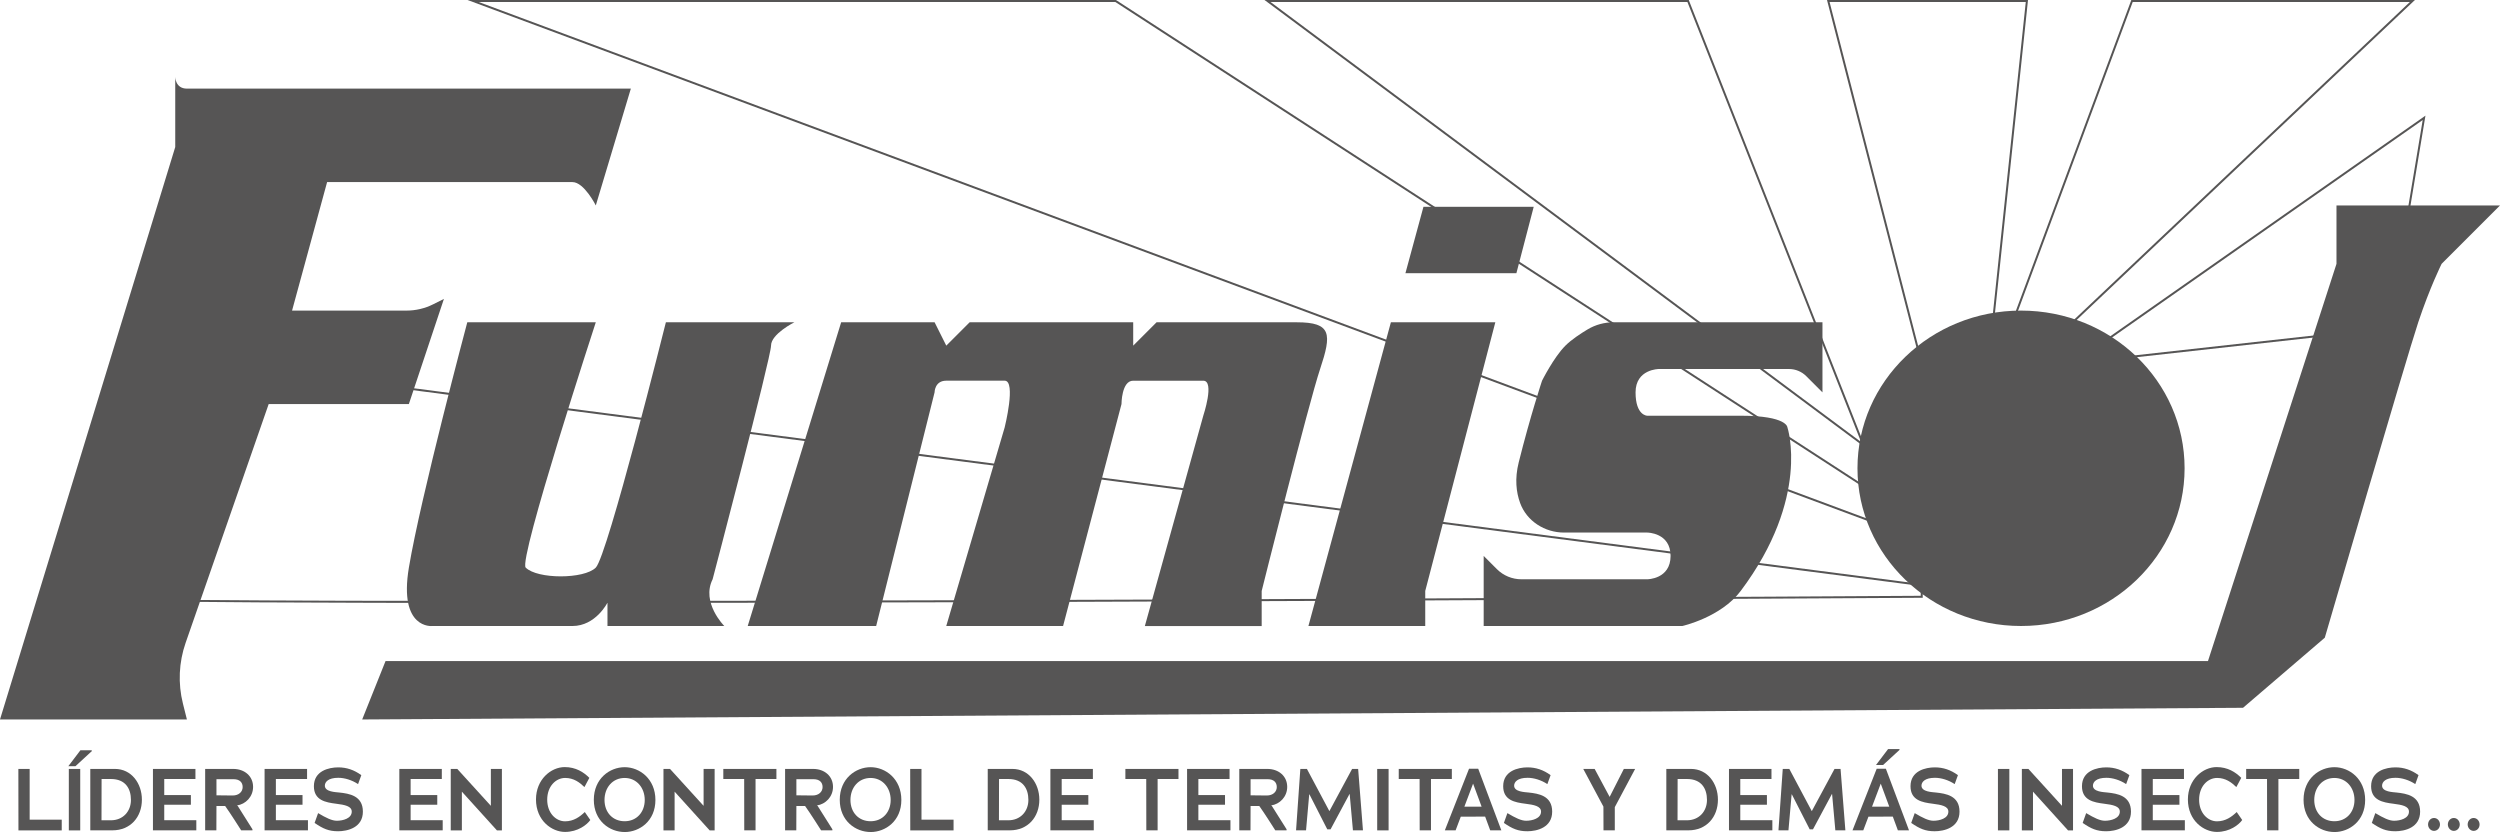 <?xml version="1.0" encoding="UTF-8"?>
<svg xmlns="http://www.w3.org/2000/svg" id="Capa_2" data-name="Capa 2" viewBox="0 0 1241.58 413.21">
  <defs>
    <style>
      .cls-1 {
        fill: #565555;
      }
    </style>
  </defs>
  <g id="Capa_1-2" data-name="Capa 1">
    <g>
      <g>
        <path class="cls-1" d="M987.49,281.04L232.2,0h322.02l.12.08,433.14,280.96ZM237.75,1l741.57,275.93L553.92,1H237.75Z"></path>
        <path class="cls-1" d="M926.5,222.42L627.99,0h210.71l.12.32,87.67,222.1ZM631,1l293.27,218.52L838.02,1h-207.02Z"></path>
        <path class="cls-1" d="M978.15,274.97L907.34,0h99.83l-.06.55-28.96,274.42ZM908.63,1l69.11,268.35L1006.06,1h-97.43Z"></path>
        <path class="cls-1" d="M982.19,205.4L1058.48,0h140.85l-.91.86-216.23,204.54ZM1059.17,1l-74.55,200.72L1196.81,1h-137.64Z"></path>
        <path class="cls-1" d="M1027.93,181.07l176.63-123.64-17.66,105.98-.38.04-158.59,17.62ZM1203.18,59.61l-171.47,120.03,154.33-17.15,17.15-102.88Z"></path>
        <path class="cls-1" d="M266.26,299.47c-237.8,0-239.73-1.94-240.47-2.67l-.15-.15-.03-.26c0-5.81,33.41-117.24,34.83-121.98l.12-.41.42.05,893.91,116.09v6.74h-.5c-2.31.02-233.27,1.45-461.98,2.17-92.56.29-166.73.41-226.16.41ZM26.62,296.12c5.92,1.76,105.53,2.35,237.4,2.35,269.1,0,672.71-2.47,689.87-2.58v-4.87L61.28,175.1c-2.24,7.47-33.82,112.96-34.65,121.02Z"></path>
      </g>
      <g>
        <path class="cls-1" d="M232.07,160.05h63.82s-38.56,118.09-34.81,121.84c5.8,5.8,29.01,5.8,34.81,0,5.8-5.8,34.81-121.84,34.81-121.84h63.82s-11.6,5.8-11.6,11.6-29.01,116.04-29.01,116.04h0c-5.8,11.6,5.8,23.21,5.8,23.21h-58.02s0-11.6,0-11.6c0,0-5.8,11.6-17.41,11.6h-69.62s-16.74,1.81-11.6-29.01c5.8-34.81,29.01-121.84,29.01-121.84Z"></path>
        <path class="cls-1" d="M371.31,310.9h63.82l29.01-116.04s0-5.8,5.8-5.8h29.01c5.8,0,0,23.21,0,23.21l-29.01,98.63h58.02l29.01-110.23s0-11.6,5.8-11.6h29.01c11.6,0-5.8,0,5.8,0,5.8,0,0,17.41,0,17.41l-29.01,104.43h58.02v-17.41s23.21-92.83,29.01-110.23c5.8-17.41,5.8-23.21-11.6-23.21h-69.62l-11.6,11.6v-11.6h-81.23l-11.6,11.6-5.8-11.6h-46.41l-46.41,150.85Z"></path>
        <polygon class="cls-1" points="690.76 160.05 649.8 310.9 707.82 310.9 707.82 293.49 742.63 160.05 690.76 160.05"></polygon>
        <polygon class="cls-1" points="753.09 135.68 761.69 102.71 706.93 102.71 697.98 135.68 753.09 135.68"></polygon>
        <path class="cls-1" d="M905.08,160.05h-103.64c-4.56,0-9.06,1.19-12.98,3.54-3.66,2.19-8.09,5.13-11.03,8.07-5.8,5.8-11.6,17.41-11.6,17.41,0,0-5.8,17.41-11.6,40.61-2.03,8.12-1.22,14.82.7,20.1,3.27,9.02,12.24,14.71,21.84,14.71h41.29s11.6,0,11.6,11.6-11.6,11.6-11.6,11.6h-62.49c-4.57,0-8.95-1.81-12.17-5.04l-6.56-6.56v34.81h98.63s19.16-4.28,29.01-17.41c34.81-46.41,23.21-81.23,23.21-81.23,0,0,0-5.8-23.21-5.8h-46.41s-5.8,0-5.8-11.6,11.6-11.6,11.6-11.6h64.6c3.22,0,6.3,1.28,8.57,3.55l8.05,8.05v-34.81Z"></path>
        <ellipse class="cls-1" cx="1003.71" cy="232.57" rx="81.23" ry="78.32"></ellipse>
        <path class="cls-1" d="M1160.36,102.03h81.23l-29.01,29.01s-5.8,11.6-11.6,29.01c-5.8,17.41-46.41,156.65-46.41,156.65l-40.61,34.81-934.09,5.8,11.6-29.01h905.08l63.82-197.26v-29.01Z"></path>
        <path class="cls-1" d="M0,357.31L87.03,73.02v-34.81s0,5.8,5.8,5.8h220.47l-17.41,58.02s-5.8-11.6-11.6-11.6h-121.84l-17.41,63.82h56.84c4.59,0,9.12-1.07,13.22-3.12l5.36-2.68-17.41,52.22h-69.62l-41.25,118.58c-3.37,9.69-3.84,20.16-1.35,30.12l1.99,7.94H0Z"></path>
      </g>
      <g>
        <path class="cls-1" d="M9.12,381.88h5.61v25.2h15.93v5.31H9.16l-.04-30.51Z"></path>
        <path class="cls-1" d="M37.44,380.53h-3.52l6.01-7.92h5.53l.22.35-8.23,7.57ZM34.18,381.88h5.66v30.51h-5.66v-30.51Z"></path>
        <path class="cls-1" d="M55.85,412.38h-11.01v-30.51h12.23c8.22,0,13.4,7.22,13.4,15.27,0,8.62-5.66,15.23-14.62,15.23ZM55.11,386.88h-4.66l-.04,20.5h4.57c6.14.04,10.05-4.48,10.05-10.1s-2.74-10.4-9.92-10.4Z"></path>
        <path class="cls-1" d="M75.95,381.88h21.11v5h-15.49v7.96h13.23v4.83h-13.23v7.66h15.93v5.05h-21.54v-30.51Z"></path>
        <path class="cls-1" d="M111.81,400.28h-4.31l-.04,12.1h-5.57v-30.51h13.88c5.79,0,9.92,3.66,9.92,8.92,0,4.87-3.66,8.62-8.05,9.23l.39.17,7.35,11.66v.52h-5.61s-5.61-8.88-7.96-12.1ZM115.94,386.97h-8.44v8.01l8.05.09c3.13,0,4.96-1.92,4.96-4.18s-1.39-3.92-4.57-3.92Z"></path>
        <path class="cls-1" d="M131.39,381.88h21.11v5h-15.49v7.96h13.23v4.83h-13.23v7.66h15.93v5.05h-21.54v-30.51Z"></path>
        <path class="cls-1" d="M167.77,412.82c-4.44,0-7.31-1.22-11.53-4.13l1.74-4.87c4,2.39,6.88,3.79,9.31,3.79,3,0,7.4-1.13,7.4-4.53,0-2.74-3.52-3.39-7.75-3.92-5.13-.65-11.05-1.65-11.05-8.7,0-7.66,7.49-9.36,12.1-9.36,4.13,0,7.88,1.26,11.45,3.87l-1.61,4.44c-3.09-2.04-6.7-3.13-9.84-3.13-5,0-6.66,2.09-6.66,3.92,0,3.09,5.4,3.18,7.18,3.39,4.92.52,11.71,1.57,11.71,9.49s-7.53,9.75-12.45,9.75Z"></path>
        <path class="cls-1" d="M198.31,381.88h21.11v5h-15.49v7.96h13.23v4.83h-13.23v7.66h15.93v5.05h-21.54v-30.51Z"></path>
        <path class="cls-1" d="M229.38,393.15v19.24h-5.53v-30.51h3.26l16.67,18.32v-18.32h5.48v30.51h-2.48l-17.41-19.24Z"></path>
        <path class="cls-1" d="M266.19,397.02c0-9.92,7.44-16.06,14.27-16.06,5.44,0,9.4,2.48,12.23,5.35l-2.44,4.57c-2.39-2.31-5.31-4.53-9.57-4.53-4.57,0-8.92,4.09-8.92,10.79s4.35,10.75,8.88,10.75c4.26,0,7.35-2.26,9.79-4.61l2.74,3.96c-1.61,2.31-6.14,5.92-12.58,5.92s-14.4-5.53-14.4-16.15Z"></path>
        <path class="cls-1" d="M310.23,413.21c-7.4,0-15.32-5.48-15.32-16.01s7.92-16.19,15.32-16.19,15.27,5.79,15.27,16.28-7.92,15.93-15.27,15.93ZM310.23,386.36c-6.01,0-10.01,4.79-10.01,10.92s4,10.57,10.01,10.57,9.97-4.57,9.97-10.57-4-10.92-9.97-10.92Z"></path>
        <path class="cls-1" d="M335.03,393.15v19.24h-5.53v-30.51h3.26l16.67,18.32v-18.32h5.48v30.51h-2.48l-17.41-19.24Z"></path>
        <path class="cls-1" d="M375.23,412.38h-5.61l-.04-25.5h-10.36v-5h26.37v5h-10.36v25.5Z"></path>
        <path class="cls-1" d="M399.82,400.28h-4.31l-.04,12.1h-5.57v-30.51h13.88c5.79,0,9.92,3.66,9.92,8.92,0,4.87-3.66,8.62-8.05,9.23l.39.17,7.35,11.66v.52h-5.61s-5.61-8.88-7.96-12.1ZM403.95,386.97h-8.44v8.01l8.05.09c3.13,0,4.96-1.92,4.96-4.18s-1.39-3.92-4.57-3.92Z"></path>
        <path class="cls-1" d="M432.37,413.21c-7.4,0-15.32-5.48-15.32-16.01s7.92-16.19,15.32-16.19,15.27,5.79,15.27,16.28-7.92,15.93-15.27,15.93ZM432.37,386.36c-6.01,0-10.01,4.79-10.01,10.92s4,10.57,10.01,10.57,9.97-4.57,9.97-10.57-4-10.92-9.97-10.92Z"></path>
        <path class="cls-1" d="M452.03,381.88h5.61v25.2h15.93v5.31h-21.5l-.04-30.51Z"></path>
        <path class="cls-1" d="M501.55,412.38h-11.01v-30.51h12.23c8.22,0,13.4,7.22,13.4,15.27,0,8.62-5.66,15.23-14.62,15.23ZM500.81,386.88h-4.66l-.04,20.5h4.57c6.14.04,10.05-4.48,10.05-10.1s-2.74-10.4-9.92-10.4Z"></path>
        <path class="cls-1" d="M521.65,381.88h21.11v5h-15.49v7.96h13.23v4.83h-13.23v7.66h15.93v5.05h-21.54v-30.51Z"></path>
        <path class="cls-1" d="M574.91,412.38h-5.61l-.04-25.5h-10.36v-5h26.37v5h-10.36v25.5Z"></path>
        <path class="cls-1" d="M589.53,381.88h21.11v5h-15.49v7.96h13.23v4.83h-13.23v7.66h15.93v5.05h-21.54v-30.51Z"></path>
        <path class="cls-1" d="M625.39,400.28h-4.31l-.04,12.1h-5.57v-30.51h13.88c5.79,0,9.92,3.66,9.92,8.92,0,4.87-3.66,8.62-8.05,9.23l.39.17,7.35,11.66v.52h-5.61s-5.61-8.88-7.96-12.1ZM629.52,386.97h-8.44v8.01l8.05.09c3.13,0,4.96-1.92,4.96-4.18s-1.39-3.92-4.57-3.92Z"></path>
        <path class="cls-1" d="M671.91,412.38l-1.61-17.97-.09-.09-9.4,17.54h-1.65l-8.88-17.41-.09.13-1.57,17.8h-4.96l2.13-30.51h3.26l11.14,20.93h.04l11.27-20.93h3l2.39,30.51h-5Z"></path>
        <path class="cls-1" d="M683.96,381.88h5.66v30.51h-5.66v-30.51Z"></path>
        <path class="cls-1" d="M710.67,412.38h-5.61l-.04-25.5h-10.36v-5h26.37v5h-10.36v25.5Z"></path>
        <path class="cls-1" d="M737.57,405.55l-12.1.04-2.57,6.79h-5.35l12.01-30.59h4.57l11.49,30.59h-5.53l-2.52-6.83ZM731.56,389.23l-4.31,11.4h8.57l-4.22-11.4h-.04Z"></path>
        <path class="cls-1" d="M758.41,412.82c-4.44,0-7.31-1.22-11.53-4.13l1.74-4.87c4,2.39,6.88,3.79,9.31,3.79,3,0,7.4-1.13,7.4-4.53,0-2.74-3.52-3.39-7.75-3.92-5.13-.65-11.05-1.65-11.05-8.7,0-7.66,7.49-9.36,12.1-9.36,4.13,0,7.88,1.26,11.45,3.87l-1.61,4.44c-3.09-2.04-6.7-3.13-9.84-3.13-5,0-6.66,2.09-6.66,3.92,0,3.09,5.4,3.18,7.18,3.39,4.92.52,11.71,1.57,11.71,9.49s-7.53,9.75-12.45,9.75Z"></path>
        <path class="cls-1" d="M801.96,412.38h-5.61l-.04-11.79-10.01-18.71h5.66l7.44,13.88,7.05-13.88h5.61l-10.1,18.97v11.53Z"></path>
        <path class="cls-1" d="M838.56,412.38h-11.01v-30.51h12.23c8.22,0,13.4,7.22,13.4,15.27,0,8.62-5.66,15.23-14.62,15.23ZM837.82,386.88h-4.66l-.04,20.5h4.57c6.14.04,10.05-4.48,10.05-10.1s-2.74-10.4-9.92-10.4Z"></path>
        <path class="cls-1" d="M858.66,381.88h21.11v5h-15.49v7.96h13.23v4.83h-13.23v7.66h15.93v5.05h-21.54v-30.51Z"></path>
        <path class="cls-1" d="M911.49,412.38l-1.61-17.97-.09-.09-9.4,17.54h-1.65l-8.88-17.41-.09.13-1.57,17.8h-4.96l2.13-30.51h3.26l11.14,20.93h.04l11.27-20.93h3l2.39,30.51h-5Z"></path>
        <path class="cls-1" d="M940.03,405.55l-12.1.04-2.57,6.79h-5.35l12.01-30.59h4.57l11.49,30.59h-5.53l-2.52-6.83ZM934.02,389.23l-4.31,11.4h8.57l-4.22-11.4h-.04ZM935.2,379.92h-3.52l6.01-7.92h5.53l.22.35-8.23,7.57Z"></path>
        <path class="cls-1" d="M960.7,412.82c-4.44,0-7.31-1.22-11.53-4.13l1.74-4.87c4,2.39,6.88,3.79,9.31,3.79,3,0,7.4-1.13,7.4-4.53,0-2.74-3.53-3.39-7.75-3.92-5.14-.65-11.05-1.65-11.05-8.7,0-7.66,7.48-9.36,12.1-9.36,4.13,0,7.88,1.26,11.45,3.87l-1.61,4.44c-3.09-2.04-6.7-3.13-9.83-3.13-5,0-6.66,2.09-6.66,3.92,0,3.09,5.4,3.18,7.18,3.39,4.92.52,11.71,1.57,11.71,9.49s-7.53,9.75-12.45,9.75Z"></path>
        <path class="cls-1" d="M992.24,381.88h5.66v30.51h-5.66v-30.51Z"></path>
        <path class="cls-1" d="M1009.65,393.15v19.24h-5.53v-30.51h3.26l16.67,18.32v-18.32h5.48v30.51h-2.48l-17.41-19.24Z"></path>
        <path class="cls-1" d="M1045.85,412.82c-4.44,0-7.31-1.22-11.53-4.13l1.74-4.87c4,2.39,6.88,3.79,9.31,3.79,3,0,7.4-1.13,7.4-4.53,0-2.74-3.53-3.39-7.75-3.92-5.14-.65-11.05-1.65-11.05-8.7,0-7.66,7.48-9.36,12.1-9.36,4.13,0,7.88,1.26,11.45,3.87l-1.61,4.44c-3.09-2.04-6.7-3.13-9.83-3.13-5,0-6.66,2.09-6.66,3.92,0,3.09,5.4,3.18,7.18,3.39,4.92.52,11.71,1.57,11.71,9.49s-7.53,9.75-12.45,9.75Z"></path>
        <path class="cls-1" d="M1063.52,381.88h21.11v5h-15.49v7.96h13.23v4.83h-13.23v7.66h15.93v5.05h-21.54v-30.51Z"></path>
        <path class="cls-1" d="M1086.58,397.02c0-9.92,7.44-16.06,14.27-16.06,5.44,0,9.4,2.48,12.23,5.35l-2.44,4.57c-2.39-2.31-5.31-4.53-9.57-4.53-4.57,0-8.92,4.09-8.92,10.79s4.35,10.75,8.88,10.75c4.26,0,7.35-2.26,9.79-4.61l2.74,3.96c-1.61,2.31-6.14,5.92-12.58,5.92s-14.4-5.53-14.4-16.15Z"></path>
        <path class="cls-1" d="M1131.53,412.38h-5.61l-.04-25.5h-10.36v-5h26.37v5h-10.36v25.5Z"></path>
        <path class="cls-1" d="M1159.34,413.21c-7.4,0-15.32-5.48-15.32-16.01s7.92-16.19,15.32-16.19,15.27,5.79,15.27,16.28-7.92,15.93-15.27,15.93ZM1159.34,386.36c-6.01,0-10.01,4.79-10.01,10.92s4,10.57,10.01,10.57,9.97-4.57,9.97-10.57-4-10.92-9.97-10.92Z"></path>
        <path class="cls-1" d="M1189.45,412.82c-4.44,0-7.31-1.22-11.53-4.13l1.74-4.87c4,2.39,6.88,3.79,9.31,3.79,3,0,7.4-1.13,7.4-4.53,0-2.74-3.53-3.39-7.75-3.92-5.14-.65-11.05-1.65-11.05-8.7,0-7.66,7.48-9.36,12.1-9.36,4.13,0,7.88,1.26,11.45,3.87l-1.61,4.44c-3.09-2.04-6.7-3.13-9.83-3.13-5,0-6.66,2.09-6.66,3.92,0,3.09,5.4,3.18,7.18,3.39,4.92.52,11.71,1.57,11.71,9.49s-7.53,9.75-12.45,9.75Z"></path>
        <path class="cls-1" d="M1208.81,412.64c-1.65,0-2.96-1.48-2.96-3.18,0-1.78,1.31-3.22,2.96-3.22s2.96,1.44,2.96,3.22-1.31,3.18-2.96,3.18Z"></path>
        <path class="cls-1" d="M1218.64,412.64c-1.65,0-2.96-1.48-2.96-3.18,0-1.78,1.31-3.22,2.96-3.22s2.96,1.44,2.96,3.22-1.31,3.18-2.96,3.18Z"></path>
        <path class="cls-1" d="M1228.48,412.64c-1.65,0-2.96-1.48-2.96-3.18,0-1.78,1.31-3.22,2.96-3.22s2.96,1.44,2.96,3.22-1.31,3.18-2.96,3.18Z"></path>
      </g>
    </g>
  </g>
</svg>
